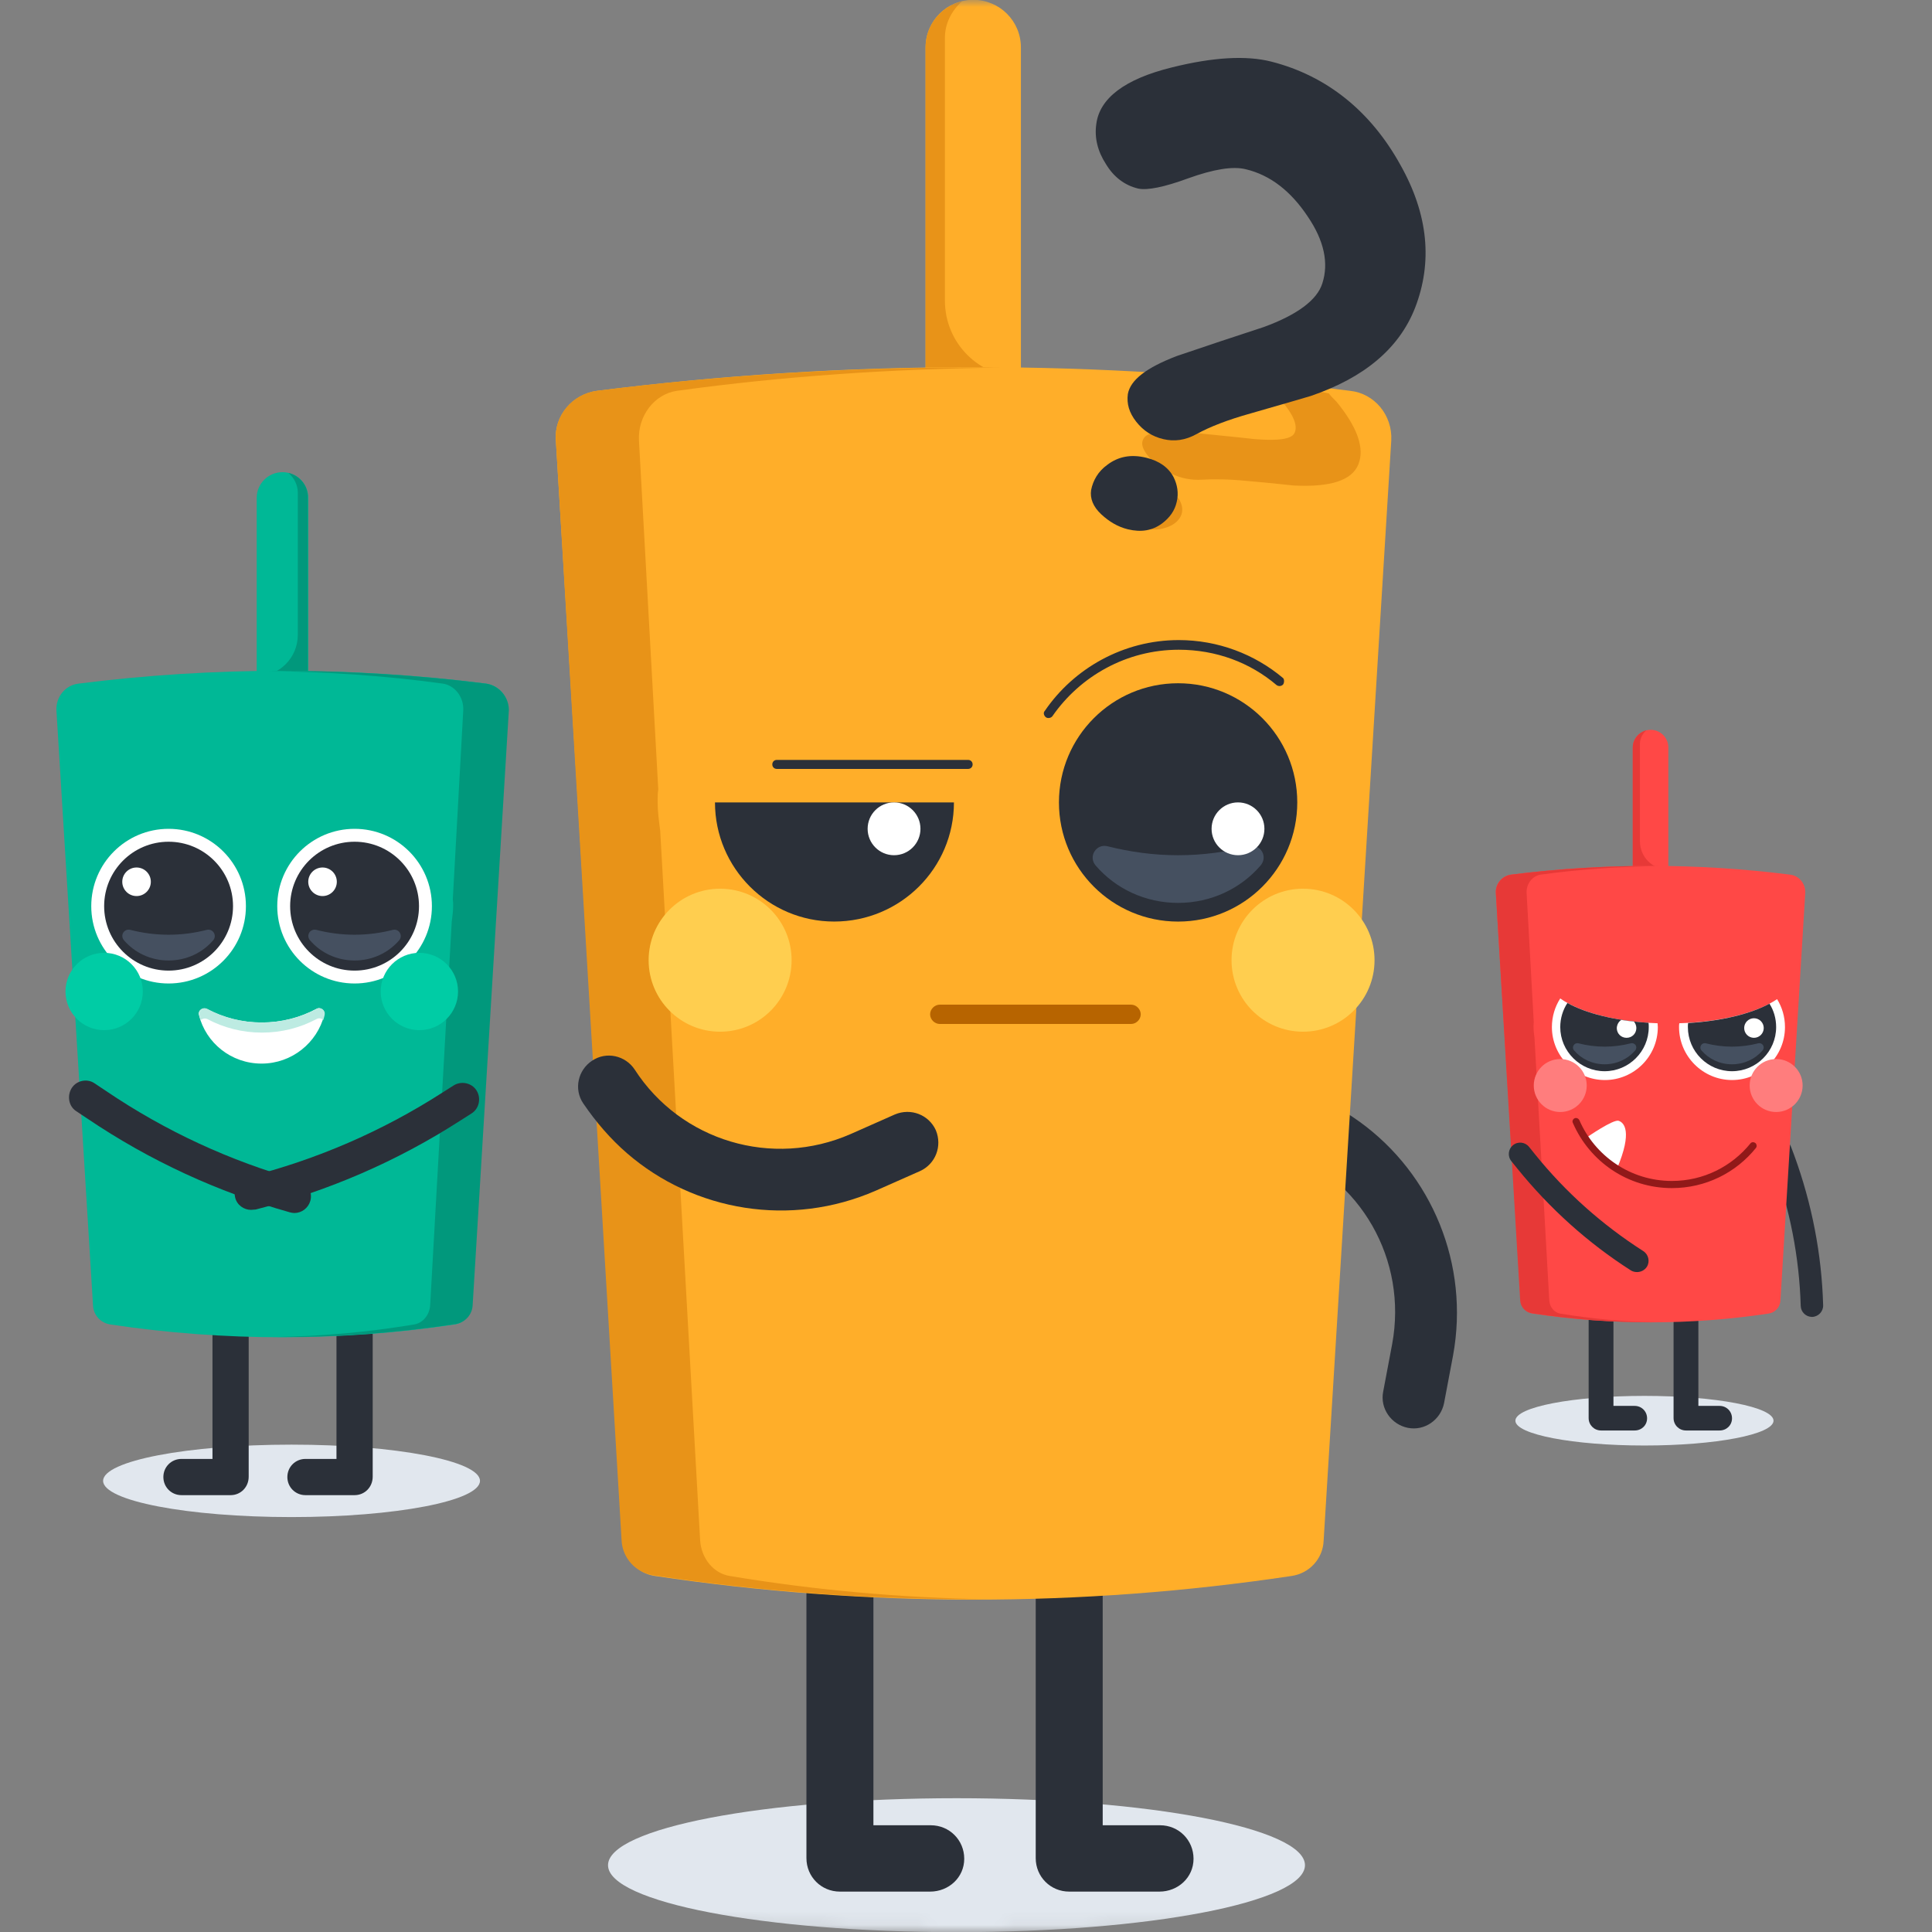 <svg width="140" height="140" viewBox="0 0 140 140" fill="none" xmlns="http://www.w3.org/2000/svg">
<rect x="0" y="0" width="140" height="140" fill="#808080" stroke="none"/>
<mask id="mask0" mask-type="alpha" maskUnits="userSpaceOnUse" x="0" y="0" width="140" height="140">
<path d="M125.492 137.783C88.566 140.739 51.434 140.739 14.508 137.783C7.922 137.264 2.736 132.026 2.217 125.492C-0.739 88.566 -0.739 51.434 2.217 14.508C2.736 7.922 7.922 2.736 14.508 2.217C51.434 -0.739 88.566 -0.739 125.492 2.217C132.078 2.736 137.264 7.974 137.783 14.508C140.739 51.434 140.739 88.566 137.783 125.492C137.264 132.078 132.078 137.264 125.492 137.783Z" fill="#2F80ED"/>
</mask>
<g mask="url(#mask0)">
<path d="M21.126 109.933C28.667 109.933 34.781 108.758 34.781 107.308C34.781 105.859 28.667 104.684 21.126 104.684C13.585 104.684 7.472 105.859 7.472 107.308C7.472 108.758 13.585 109.933 21.126 109.933Z" fill="#E1E7EE"/>
<path d="M16.709 108.344H13.15C12.418 108.344 11.838 107.763 11.838 107.031C11.838 106.299 12.418 105.719 13.15 105.719H15.397V94.664C15.397 93.932 15.977 93.352 16.709 93.352C17.441 93.352 18.021 93.932 18.021 94.664V107.006C18.021 107.763 17.441 108.344 16.709 108.344Z" fill="#2B3039"/>
<path d="M25.694 108.344H22.136C21.404 108.344 20.823 107.763 20.823 107.031C20.823 106.299 21.404 105.719 22.136 105.719H24.382V94.664C24.382 93.932 24.962 93.352 25.694 93.352C26.426 93.352 27.007 93.932 27.007 94.664V107.006C27.007 107.763 26.426 108.344 25.694 108.344Z" fill="#2B3039"/>
<path d="M20.47 34.216C19.435 34.216 18.602 35.049 18.602 36.084V51.429H22.337V36.084C22.337 35.049 21.505 34.216 20.47 34.216Z" fill="#00B896"/>
<path d="M20.899 34.267C21.302 34.62 21.58 35.125 21.58 35.705V46.003C21.58 47.669 20.242 49.006 18.577 49.006V51.429H22.312V36.084C22.337 35.2 21.732 34.468 20.899 34.267Z" fill="#01987C"/>
<path d="M32.938 95.976C24.659 97.213 16.255 97.213 8.002 95.976C7.295 95.875 6.765 95.295 6.74 94.588L4.089 51.479C4.039 50.495 4.746 49.637 5.705 49.536C15.498 48.299 25.417 48.299 35.209 49.536C36.169 49.662 36.901 50.52 36.825 51.479L34.2 94.588C34.149 95.295 33.619 95.875 32.938 95.976Z" fill="#00B896"/>
<path d="M18.955 74.094C17.517 74.094 16.179 73.741 14.993 73.11C14.69 72.958 14.336 73.211 14.412 73.539C14.917 75.583 16.759 77.072 18.955 77.072C21.151 77.072 22.994 75.558 23.498 73.539C23.574 73.211 23.221 72.933 22.918 73.11C21.732 73.741 20.394 74.094 18.955 74.094Z" fill="white"/>
<path d="M12.216 71.267C15.311 71.267 17.82 68.758 17.82 65.664C17.82 62.569 15.311 60.06 12.216 60.06C9.122 60.06 6.613 62.569 6.613 65.664C6.613 68.758 9.122 71.267 12.216 71.267Z" fill="white"/>
<path d="M12.217 70.334C14.795 70.334 16.886 68.243 16.886 65.664C16.886 63.086 14.795 60.995 12.217 60.995C9.638 60.995 7.547 63.086 7.547 65.664C7.547 68.243 9.638 70.334 12.217 70.334Z" fill="#2B3039"/>
<path d="M12.216 67.734C11.257 67.734 10.323 67.607 9.44 67.38C8.986 67.279 8.683 67.784 8.986 68.138C9.768 69.046 10.929 69.601 12.216 69.601C13.504 69.601 14.665 69.046 15.447 68.138C15.75 67.784 15.422 67.279 14.993 67.38C14.109 67.607 13.175 67.734 12.216 67.734Z" fill="#455060"/>
<path d="M9.895 64.932C10.466 64.932 10.93 64.469 10.93 63.897C10.93 63.326 10.466 62.862 9.895 62.862C9.323 62.862 8.86 63.326 8.86 63.897C8.86 64.469 9.323 64.932 9.895 64.932Z" fill="white"/>
<path d="M25.694 71.267C28.789 71.267 31.297 68.758 31.297 65.664C31.297 62.569 28.789 60.06 25.694 60.06C22.6 60.06 20.091 62.569 20.091 65.664C20.091 68.758 22.6 71.267 25.694 71.267Z" fill="white"/>
<path d="M25.694 70.334C28.273 70.334 30.363 68.243 30.363 65.664C30.363 63.086 28.273 60.995 25.694 60.995C23.115 60.995 21.025 63.086 21.025 65.664C21.025 68.243 23.115 70.334 25.694 70.334Z" fill="#2B3039"/>
<path d="M25.694 67.734C24.735 67.734 23.801 67.607 22.918 67.38C22.464 67.279 22.161 67.784 22.464 68.138C23.246 69.046 24.407 69.601 25.694 69.601C26.982 69.601 28.142 69.046 28.925 68.138C29.228 67.784 28.9 67.279 28.471 67.38C27.587 67.607 26.653 67.734 25.694 67.734Z" fill="#455060"/>
<path d="M23.372 64.932C23.944 64.932 24.407 64.469 24.407 63.897C24.407 63.326 23.944 62.862 23.372 62.862C22.801 62.862 22.337 63.326 22.337 63.897C22.337 64.469 22.801 64.932 23.372 64.932Z" fill="white"/>
<path d="M35.21 49.536C29.985 48.88 24.71 48.577 19.435 48.627C23.65 48.678 27.865 48.956 32.08 49.536C32.963 49.662 33.62 50.52 33.569 51.48L32.812 65.159C32.837 65.311 32.837 65.487 32.837 65.639C32.837 66.017 32.787 66.396 32.736 66.775L31.171 94.588C31.121 95.295 30.641 95.875 30.01 95.976C26.679 96.532 23.297 96.834 19.94 96.885C24.306 96.91 28.647 96.607 32.989 95.951C33.695 95.85 34.225 95.27 34.251 94.563L36.875 51.454C36.875 50.52 36.169 49.662 35.21 49.536Z" fill="#01987C"/>
<path d="M7.547 74.649C9.094 74.649 10.349 73.395 10.349 71.847C10.349 70.3 9.094 69.046 7.547 69.046C6 69.046 4.746 70.3 4.746 71.847C4.746 73.395 6 74.649 7.547 74.649Z" fill="#00CCA5"/>
<path d="M30.389 74.649C31.936 74.649 33.191 73.395 33.191 71.847C33.191 70.3 31.936 69.046 30.389 69.046C28.842 69.046 27.587 70.3 27.587 71.847C27.587 73.395 28.842 74.649 30.389 74.649Z" fill="#00CCA5"/>
<path d="M18.198 87.672C17.668 87.672 17.163 87.319 17.037 86.764C16.886 86.107 17.264 85.451 17.921 85.3C22.918 84.038 27.663 81.993 32.029 79.192L32.862 78.662C33.417 78.308 34.175 78.46 34.528 79.015C34.881 79.57 34.73 80.328 34.175 80.681L33.342 81.211C28.748 84.164 23.776 86.309 18.526 87.647C18.375 87.647 18.274 87.672 18.198 87.672Z" fill="#2B3039"/>
<path d="M14.539 73.917C14.665 73.816 14.841 73.766 15.018 73.842C16.204 74.473 17.542 74.826 18.981 74.826C20.419 74.826 21.757 74.473 22.943 73.842C23.12 73.741 23.297 73.791 23.423 73.917C23.473 73.791 23.498 73.665 23.524 73.539C23.599 73.211 23.246 72.933 22.943 73.11C21.757 73.741 20.419 74.094 18.981 74.094C17.542 74.094 16.204 73.741 15.018 73.11C14.715 72.958 14.362 73.211 14.438 73.539C14.463 73.665 14.488 73.791 14.539 73.917Z" fill="#BDEBE2"/>
<path d="M21.328 87.9C21.227 87.9 21.101 87.874 21 87.849C15.801 86.385 10.854 84.114 6.336 81.06L5.503 80.505C4.973 80.151 4.847 79.394 5.2 78.839C5.554 78.284 6.336 78.132 6.866 78.511L7.699 79.066C11.99 81.969 16.684 84.139 21.656 85.527C22.287 85.704 22.666 86.36 22.489 87.016C22.338 87.546 21.858 87.9 21.328 87.9Z" fill="#2B3039"/>
<path d="M98.535 81.296C97.25 80.365 95.827 79.624 94.295 79.034C93.159 78.614 91.853 79.225 91.433 80.362C91.013 81.499 91.624 82.805 92.761 83.224C98.613 85.328 102.01 91.302 100.881 97.399L100.23 100.846C99.99 102.054 100.812 103.226 102.021 103.467C103.229 103.708 104.401 102.885 104.642 101.676L105.293 98.229C106.506 91.617 103.753 85.073 98.535 81.296Z" fill="#2B3039"/>
<path d="M69.312 140.013C83.258 140.013 94.563 137.84 94.563 135.159C94.563 132.478 83.258 130.305 69.312 130.305C55.366 130.305 44.06 132.478 44.06 135.159C44.06 137.84 55.366 140.013 69.312 140.013Z" fill="#E1E7EE"/>
<path d="M84.014 137.073H77.479C76.126 137.073 75.052 135.999 75.052 134.646V111.822C75.052 110.468 76.126 109.395 77.479 109.395C78.833 109.395 79.906 110.468 79.906 111.822V132.265H84.061C85.414 132.265 86.488 133.339 86.488 134.693C86.488 136.046 85.368 137.073 84.014 137.073Z" fill="#2B3039"/>
<path d="M67.398 137.073H60.864C59.51 137.073 58.437 135.999 58.437 134.646V111.822C58.437 110.468 59.51 109.395 60.864 109.395C62.217 109.395 63.291 110.468 63.291 111.822V132.265H67.445C68.798 132.265 69.872 133.339 69.872 134.693C69.872 136.046 68.752 137.073 67.398 137.073Z" fill="#2B3039"/>
<path d="M70.525 -0.013C72.439 -0.013 73.979 1.528 73.979 3.441V31.82H67.071V3.441C67.071 1.528 68.612 -0.013 70.525 -0.013Z" fill="#FFAE29"/>
<path d="M69.732 0.08C68.985 0.734 68.472 1.667 68.472 2.741V21.784C68.472 24.865 70.945 27.338 74.026 27.338V31.819H67.071V3.441C67.071 1.807 68.192 0.453 69.732 0.08Z" fill="#E89318"/>
<path d="M47.468 114.202C62.777 116.489 78.32 116.489 93.583 114.202C94.89 114.016 95.87 112.942 95.916 111.635L100.817 31.914C100.911 30.093 99.604 28.506 97.83 28.32C79.72 26.033 61.377 26.033 43.267 28.32C41.493 28.553 40.139 30.14 40.279 31.914L45.134 111.635C45.227 112.942 46.161 114.016 47.468 114.202Z" fill="#FFAE29"/>
<path d="M43.267 28.319C52.929 27.106 62.684 26.546 72.439 26.639C64.644 26.732 56.849 27.246 49.055 28.319C47.421 28.553 46.208 30.14 46.301 31.913L47.701 57.211C47.654 57.491 47.654 57.818 47.654 58.098C47.654 58.798 47.748 59.498 47.841 60.199L50.735 111.635C50.828 112.942 51.715 114.015 52.882 114.202C59.043 115.229 65.298 115.789 71.506 115.882C63.431 115.929 55.403 115.369 47.374 114.155C46.068 113.968 45.087 112.895 45.041 111.588L40.28 31.913C40.14 30.14 41.447 28.553 43.267 28.319Z" fill="#E89318"/>
<path d="M94.423 74.761C97.284 74.761 99.604 72.442 99.604 69.58C99.604 66.719 97.284 64.399 94.423 64.399C91.562 64.399 89.242 66.719 89.242 69.58C89.242 72.442 91.562 74.761 94.423 74.761Z" fill="#FFCE4F"/>
<path d="M52.182 74.761C55.044 74.761 57.363 72.442 57.363 69.58C57.363 66.719 55.044 64.399 52.182 64.399C49.321 64.399 47.002 66.719 47.002 69.58C47.002 72.442 49.321 74.761 52.182 74.761Z" fill="#FFCE4F"/>
<path d="M96.29 28.506C94.61 28.179 92.93 27.852 91.296 27.572C91.856 27.992 92.416 28.506 92.883 29.066C93.723 30.046 94.05 30.84 93.816 31.353C93.63 31.82 92.65 31.96 90.923 31.82C89.289 31.633 87.655 31.493 86.022 31.306C84.155 31.166 83.081 31.306 82.848 31.82C82.661 32.146 82.801 32.566 83.221 33.08C83.641 33.593 84.201 34.014 84.901 34.34C85.602 34.667 86.348 34.807 87.095 34.76C87.889 34.714 89.009 34.714 90.409 34.854C92.556 35.04 93.63 35.18 93.723 35.18C96.43 35.32 97.971 34.807 98.437 33.64C98.904 32.473 98.344 30.933 96.85 29.113C96.617 28.879 96.43 28.692 96.29 28.506Z" fill="#E89318"/>
<path d="M83.641 34.807C82.614 34.34 81.681 34.2 80.841 34.34C80.14 34.48 79.674 34.76 79.44 35.227C79.254 35.6 79.394 36.114 79.954 36.674C80.467 37.187 81.074 37.607 81.821 37.934C82.801 38.354 83.641 38.494 84.388 38.261C84.948 38.121 85.368 37.794 85.555 37.42C85.741 37.047 85.695 36.627 85.461 36.207C85.088 35.694 84.528 35.227 83.641 34.807Z" fill="#E89318"/>
<path d="M94.984 28.693C94.844 28.74 93.397 29.16 90.643 29.953C88.962 30.42 87.656 30.933 86.722 31.447C85.882 31.914 85.088 32.007 84.295 31.82C83.501 31.634 82.848 31.213 82.335 30.56C81.821 29.907 81.634 29.253 81.728 28.553C81.914 27.526 83.081 26.639 85.275 25.799C87.329 25.099 89.429 24.399 91.576 23.699C94.003 22.812 95.45 21.738 95.824 20.525C96.29 19.078 95.964 17.444 94.75 15.671C93.537 13.85 92.043 12.683 90.269 12.263C89.336 12.03 87.936 12.263 86.115 12.917C84.341 13.57 83.128 13.804 82.475 13.664C81.494 13.43 80.701 12.823 80.141 11.89C79.534 10.956 79.301 9.976 79.441 8.996C79.674 7.129 81.494 5.729 84.902 4.889C87.889 4.142 90.316 4.002 92.136 4.468C96.15 5.495 99.324 8.062 101.471 11.937C103.525 15.577 103.805 19.031 102.545 22.299C101.378 25.286 98.811 27.386 94.984 28.693ZM81.728 38.355C80.981 38.168 80.374 37.795 79.814 37.281C79.207 36.721 78.974 36.114 79.067 35.508C79.207 34.807 79.581 34.154 80.234 33.687C81.028 33.081 81.961 32.894 83.081 33.174C84.015 33.407 84.668 33.874 85.042 34.574C85.322 35.134 85.415 35.741 85.275 36.348C85.135 37.001 84.762 37.515 84.201 37.935C83.501 38.448 82.708 38.588 81.728 38.355Z" fill="#2B3039"/>
<path d="M45.433 83.566C50.301 87.784 57.302 88.971 63.462 86.28L66.669 84.86C67.791 84.349 68.294 83.056 67.814 81.899C67.304 80.778 66.01 80.274 64.854 80.754L61.646 82.175C55.968 84.666 49.341 82.691 45.992 77.504C45.324 76.493 43.944 76.162 42.902 76.865C41.891 77.533 41.56 78.913 42.263 79.955C43.187 81.311 44.234 82.527 45.433 83.566Z" fill="#2B3039"/>
<path d="M68.1 74.201H81.962C82.335 74.201 82.662 73.874 82.662 73.501C82.662 73.127 82.335 72.801 81.962 72.801H68.1C67.726 72.801 67.399 73.127 67.399 73.501C67.399 73.874 67.726 74.201 68.1 74.201Z" fill="#B76400"/>
<path d="M85.37 66.781C90.139 66.781 94.005 62.915 94.005 58.146C94.005 53.377 90.139 49.511 85.37 49.511C80.601 49.511 76.735 53.377 76.735 58.146C76.735 62.915 80.601 66.781 85.37 66.781Z" fill="#2B3039"/>
<path d="M85.37 61.973C87.144 61.973 88.871 61.739 90.504 61.319C91.344 61.132 91.904 62.066 91.344 62.719C89.897 64.4 87.75 65.427 85.37 65.427C82.99 65.427 80.842 64.4 79.395 62.719C78.835 62.066 79.442 61.132 80.236 61.319C81.916 61.739 83.596 61.973 85.37 61.973Z" fill="#455060"/>
<path d="M89.71 61.972C90.767 61.972 91.624 61.115 91.624 60.058C91.624 59.001 90.767 58.145 89.71 58.145C88.653 58.145 87.796 59.001 87.796 60.058C87.796 61.115 88.653 61.972 89.71 61.972Z" fill="white"/>
<path d="M60.444 66.779C55.684 66.779 51.81 62.905 51.81 58.145H69.126C69.126 62.905 65.252 66.779 60.444 66.779Z" fill="#2B3039"/>
<path d="M64.786 61.972C65.843 61.972 66.7 61.115 66.7 60.058C66.7 59.001 65.843 58.145 64.786 58.145C63.729 58.145 62.872 59.001 62.872 60.058C62.872 61.115 63.729 61.972 64.786 61.972Z" fill="white"/>
<path d="M56.291 55.719H70.153C70.34 55.719 70.48 55.579 70.48 55.392C70.48 55.206 70.34 55.065 70.153 55.065H56.291C56.104 55.065 55.964 55.206 55.964 55.392C55.964 55.579 56.104 55.719 56.291 55.719Z" fill="#2B3039"/>
<path d="M92.978 49.602C92.838 49.742 92.651 49.742 92.511 49.649C90.597 48.016 88.124 47.082 85.416 47.082C81.636 47.082 78.275 48.996 76.268 51.889C76.175 52.029 75.941 52.076 75.801 51.983C75.661 51.889 75.568 51.656 75.708 51.516C77.808 48.435 81.402 46.382 85.416 46.382C88.264 46.382 90.924 47.409 92.978 49.136C93.071 49.229 93.071 49.462 92.978 49.602Z" fill="#2B3039"/>
<path d="M119.163 104.747C124.329 104.747 128.516 103.942 128.516 102.949C128.516 101.956 124.329 101.151 119.163 101.151C113.998 101.151 109.811 101.956 109.811 102.949C109.811 103.942 113.998 104.747 119.163 104.747Z" fill="#E1E7EE"/>
<path d="M124.609 103.658H122.172C121.671 103.658 121.273 103.26 121.273 102.759V94.305C121.273 93.804 121.671 93.406 122.172 93.406C122.673 93.406 123.071 93.804 123.071 94.305V101.877H124.609C125.111 101.877 125.508 102.275 125.508 102.776C125.508 103.277 125.111 103.658 124.609 103.658Z" fill="#2B3039"/>
<path d="M118.455 103.658H116.018C115.516 103.658 115.119 103.26 115.119 102.759V94.305C115.119 93.804 115.516 93.406 116.018 93.406C116.519 93.406 116.917 93.804 116.917 94.305V101.877H118.455C118.956 101.877 119.354 102.275 119.354 102.776C119.354 103.277 118.956 103.658 118.455 103.658Z" fill="#2B3039"/>
<path d="M131.317 95.429C130.867 95.429 130.504 95.084 130.487 94.634C130.383 91.108 129.709 87.633 128.481 84.296L128.239 83.657C128.084 83.225 128.309 82.758 128.723 82.602C129.156 82.447 129.622 82.671 129.778 83.086L130.02 83.726C131.299 87.235 132.008 90.883 132.112 94.582C132.129 95.032 131.766 95.412 131.317 95.429C131.334 95.429 131.334 95.429 131.317 95.429Z" fill="#2B3039"/>
<path d="M119.613 52.886C120.322 52.886 120.893 53.456 120.893 54.165V64.676H118.317V54.165C118.317 53.456 118.905 52.886 119.613 52.886Z" fill="#FF4846"/>
<path d="M119.302 52.921C119.026 53.163 118.836 53.509 118.836 53.906V60.959C118.836 62.1 119.752 63.017 120.893 63.017V64.676H118.317V54.166C118.317 53.56 118.749 53.059 119.302 52.921Z" fill="#E73937"/>
<path d="M111.073 95.187C116.744 96.034 122.5 96.034 128.153 95.187C128.637 95.118 129 94.72 129.017 94.236L130.815 64.71C130.85 64.035 130.366 63.448 129.709 63.379C123.001 62.531 116.208 62.531 109.5 63.379C108.843 63.465 108.342 64.053 108.394 64.71L110.192 94.236C110.226 94.72 110.589 95.118 111.073 95.187Z" fill="#FF4846"/>
<path d="M109.5 63.379C113.079 62.929 116.692 62.722 120.305 62.757C117.418 62.791 114.531 62.981 111.644 63.379C111.039 63.465 110.589 64.053 110.624 64.71L111.142 74.08C111.125 74.183 111.125 74.305 111.125 74.408C111.125 74.668 111.16 74.927 111.194 75.186L112.266 94.237C112.301 94.721 112.629 95.118 113.061 95.187C115.343 95.568 117.66 95.775 119.959 95.81C116.968 95.827 113.995 95.62 111.021 95.17C110.537 95.101 110.174 94.703 110.157 94.219L108.394 64.71C108.359 64.053 108.843 63.465 109.5 63.379Z" fill="#E73937"/>
<path d="M118.628 92.179C118.472 92.179 118.317 92.145 118.178 92.058C115.067 90.07 112.301 87.581 109.95 84.677L109.518 84.141C109.224 83.778 109.293 83.259 109.639 82.983C110.002 82.689 110.52 82.758 110.797 83.103L111.229 83.639C113.459 86.405 116.104 88.756 119.077 90.658C119.458 90.9 119.579 91.419 119.337 91.799C119.181 92.041 118.905 92.179 118.628 92.179Z" fill="#2B3039"/>
<path d="M128.775 72.402C129.138 72.99 129.346 73.682 129.346 74.425C129.346 76.551 127.617 78.263 125.508 78.263C123.399 78.263 121.67 76.534 121.67 74.425C121.67 74.338 121.67 74.252 121.688 74.148C124.713 74.062 127.323 73.388 128.775 72.402Z" fill="white"/>
<path d="M128.222 72.731C128.533 73.216 128.706 73.803 128.706 74.426C128.706 76.189 127.271 77.624 125.508 77.624C123.745 77.624 122.31 76.189 122.31 74.426C122.31 74.322 122.31 74.235 122.327 74.132C124.73 73.993 126.839 73.475 128.222 72.731Z" fill="#2B3039"/>
<path d="M120.114 74.149C120.114 74.236 120.132 74.322 120.132 74.426C120.132 76.552 118.403 78.264 116.294 78.264C114.185 78.264 112.456 76.535 112.456 74.426C112.456 73.665 112.681 72.939 113.061 72.352C114.444 73.337 117.054 74.046 120.114 74.149Z" fill="white"/>
<path d="M119.458 74.115C119.475 74.218 119.475 74.322 119.475 74.426C119.475 76.189 118.04 77.624 116.277 77.624C114.514 77.624 113.062 76.189 113.062 74.426C113.062 73.786 113.252 73.181 113.58 72.68C114.946 73.44 117.038 73.959 119.458 74.115Z" fill="#2B3039"/>
<path d="M125.508 75.844C126.165 75.844 126.804 75.757 127.409 75.602C127.721 75.533 127.928 75.878 127.721 76.12C127.185 76.743 126.389 77.123 125.508 77.123C124.626 77.123 123.831 76.743 123.295 76.12C123.088 75.878 123.312 75.533 123.606 75.602C124.211 75.757 124.851 75.844 125.508 75.844Z" fill="#455060"/>
<path d="M116.277 75.844C116.934 75.844 117.573 75.757 118.178 75.602C118.49 75.533 118.697 75.878 118.49 76.12C117.954 76.743 117.158 77.123 116.277 77.123C115.395 77.123 114.6 76.743 114.064 76.12C113.857 75.878 114.081 75.533 114.375 75.602C114.98 75.757 115.62 75.844 116.277 75.844Z" fill="#455060"/>
<path d="M128.706 80.58C129.766 80.58 130.625 79.721 130.625 78.661C130.625 77.601 129.766 76.742 128.706 76.742C127.647 76.742 126.788 77.601 126.788 78.661C126.788 79.721 127.647 80.58 128.706 80.58Z" fill="#FF7D7D"/>
<path d="M113.061 80.58C114.121 80.58 114.98 79.721 114.98 78.661C114.98 77.601 114.121 76.742 113.061 76.742C112.002 76.742 111.143 77.601 111.143 78.661C111.143 79.721 112.002 80.58 113.061 80.58Z" fill="#FF7D7D"/>
<path d="M127.098 75.204C127.49 75.204 127.807 74.886 127.807 74.495C127.807 74.103 127.49 73.786 127.098 73.786C126.707 73.786 126.39 74.103 126.39 74.495C126.39 74.886 126.707 75.204 127.098 75.204Z" fill="white"/>
<path d="M117.487 73.907C117.781 73.959 118.092 73.994 118.403 74.028C118.507 74.149 118.576 74.322 118.576 74.495C118.576 74.893 118.265 75.204 117.867 75.204C117.469 75.204 117.158 74.893 117.158 74.495C117.175 74.236 117.296 74.028 117.487 73.907Z" fill="white"/>
<path d="M114.998 82.412C114.998 82.412 116.916 81.081 117.297 81.219C117.677 81.34 118.317 81.98 117.176 84.677C117.176 84.677 115.499 83.743 114.998 82.412Z" fill="white"/>
<path d="M114.185 81.012C114.289 81.012 114.392 81.064 114.444 81.167C115.568 83.76 118.144 85.576 121.152 85.576C123.451 85.576 125.491 84.521 126.839 82.861C126.925 82.74 127.098 82.74 127.219 82.844C127.306 82.931 127.323 83.086 127.237 83.19C125.802 84.971 123.606 86.094 121.152 86.094C117.936 86.094 115.187 84.158 113.977 81.375C113.891 81.219 114.012 81.029 114.185 81.012Z" fill="#911919"/>
</g>
</svg>
